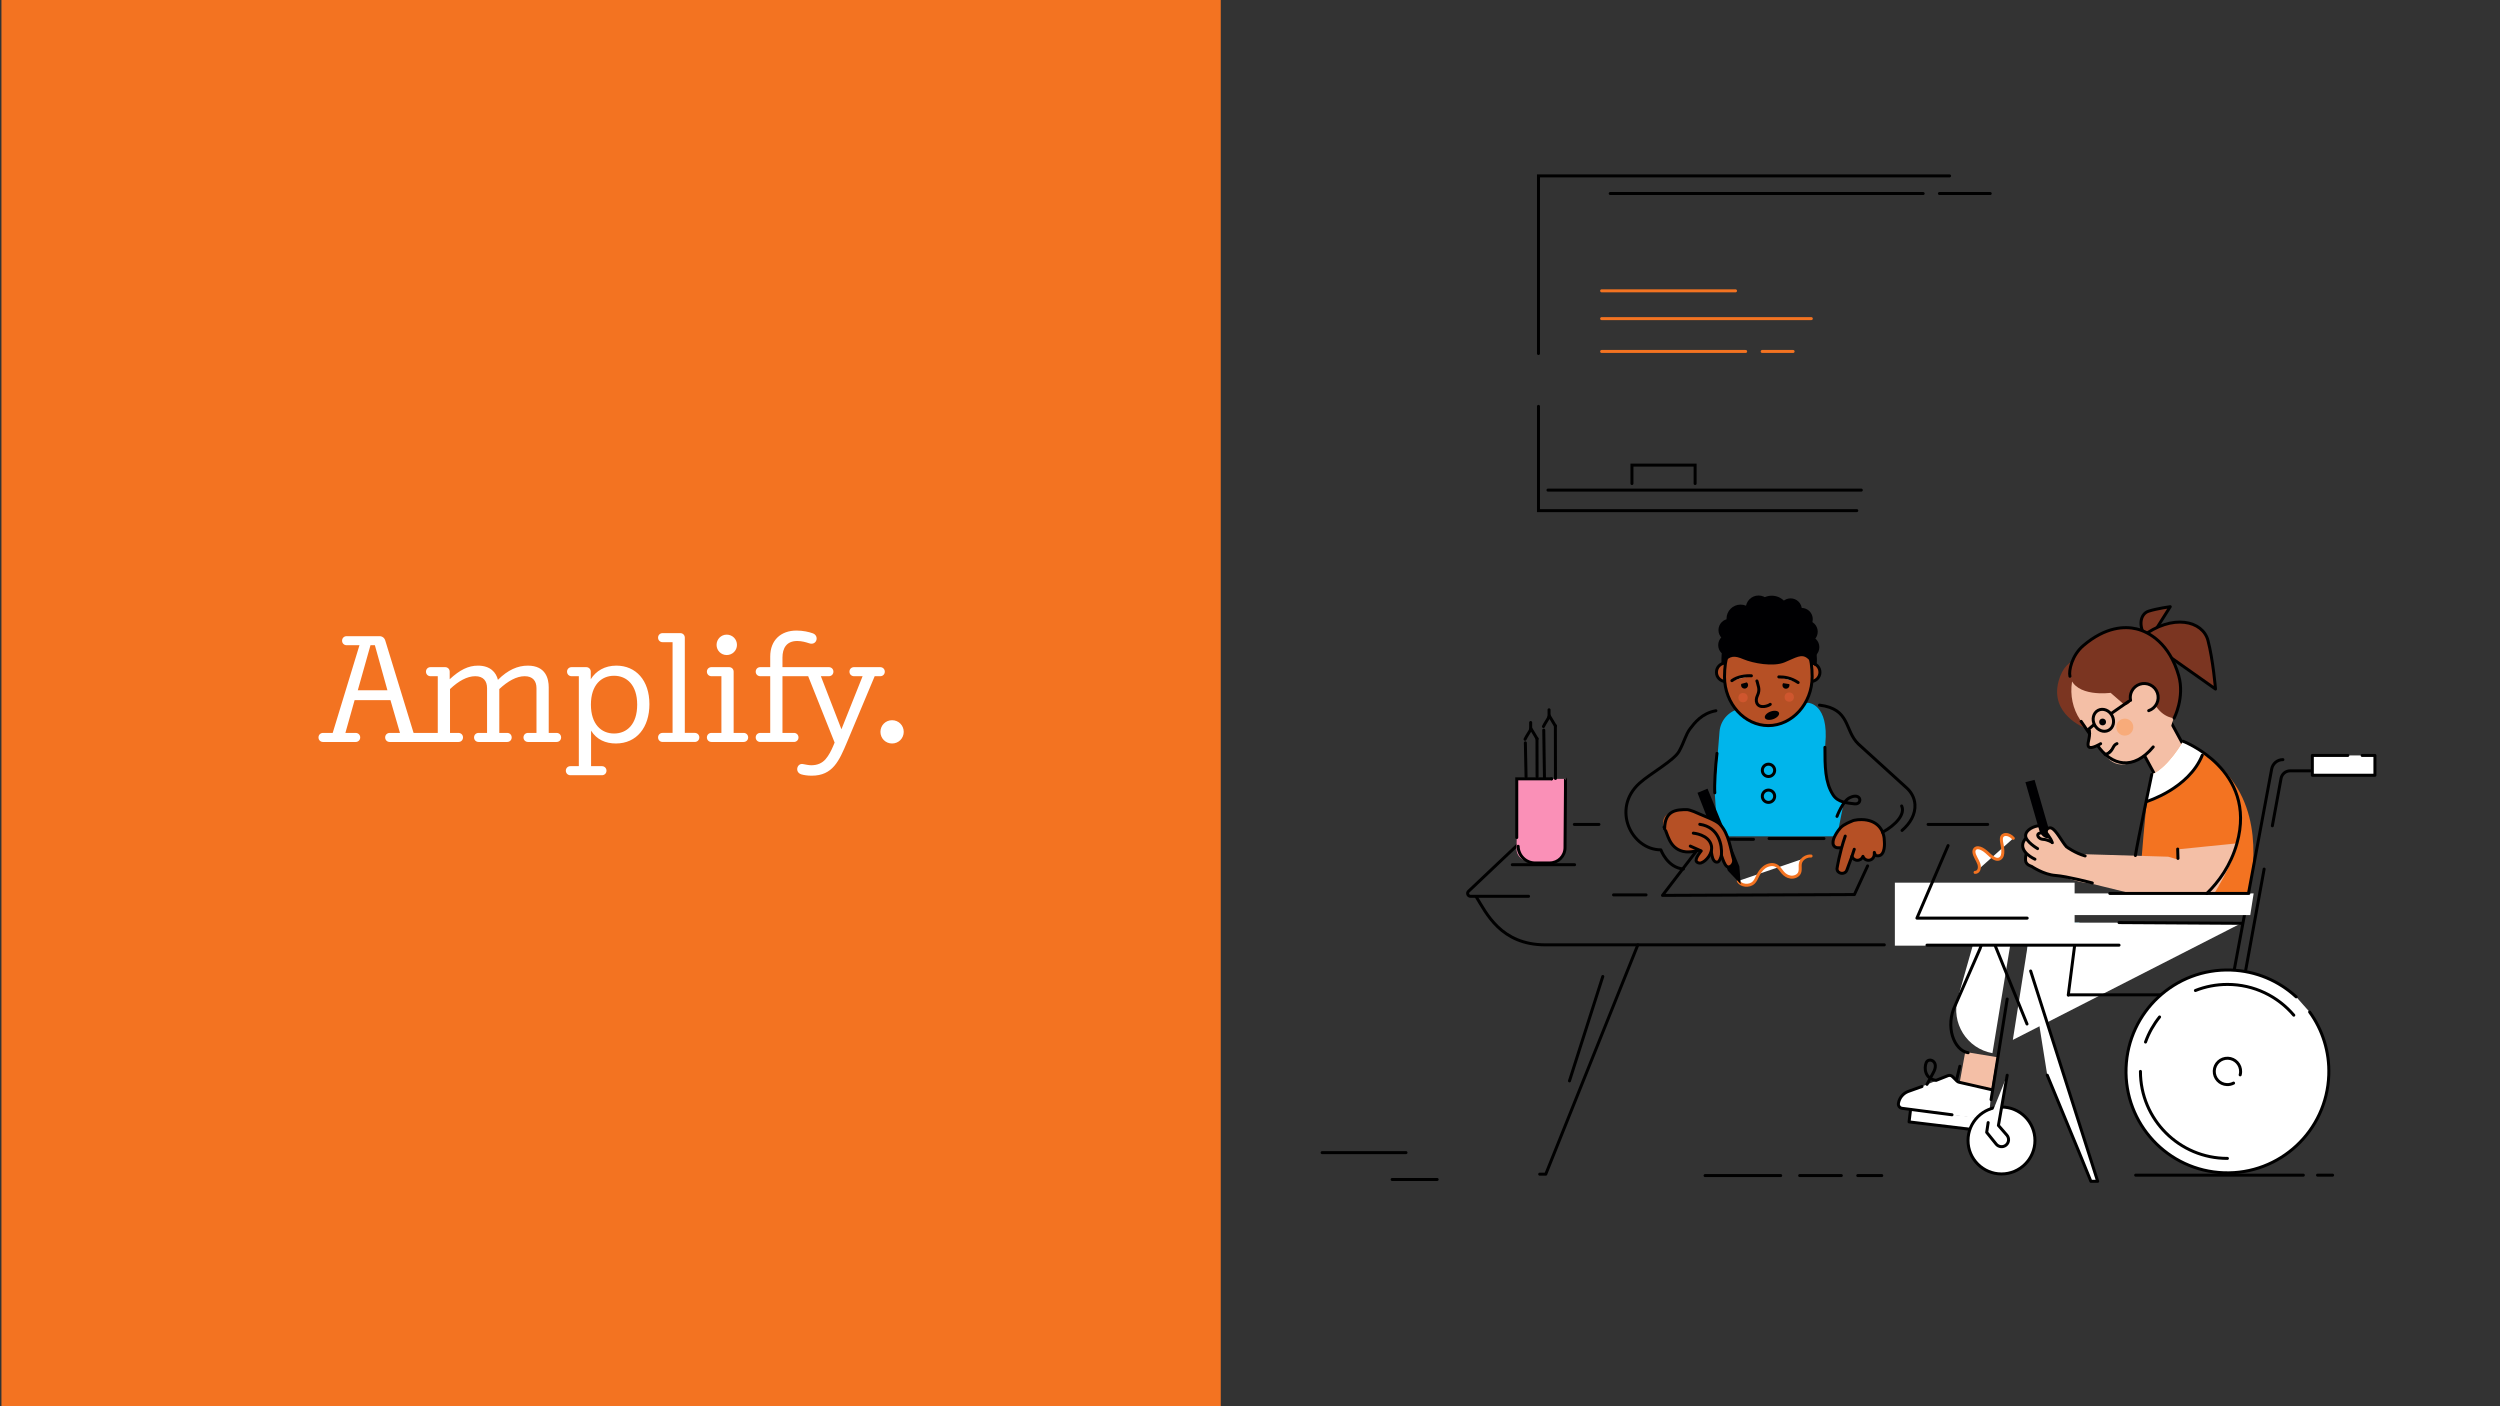<?xml version="1.0" encoding="UTF-8"?>
<!-- Generator: Adobe Illustrator 26.0.0, SVG Export Plug-In . SVG Version: 6.00 Build 0)  -->
<svg xmlns="http://www.w3.org/2000/svg" xmlns:xlink="http://www.w3.org/1999/xlink" version="1.1" id="Layer_1" x="0px" y="0px" viewBox="0 0 2400 1350" style="enable-background:new 0 0 2400 1350;" xml:space="preserve">
<rect x="0" y="0" width="2400" height="1350" fill="#333333" stroke="none"/>
<style type="text/css">
	.st0{fill:#FFF3CC;stroke:#FFFFFF;stroke-width:0.13;stroke-miterlimit:10;}
	.st1{fill:#F37321;}
	.st2{fill:none;stroke:#000000;stroke-width:3.152;stroke-linecap:round;stroke-linejoin:round;stroke-miterlimit:10;}
	.st3{clip-path:url(#SVGID_00000067921840216600718550000008878821230318096041_);fill:#F37321;}
	.st4{fill:#FFFFFF;}
	.st5{fill:#FFE699;stroke:#FFFFFF;stroke-width:0.187;stroke-miterlimit:10;}
	.st6{fill:none;stroke:#000000;stroke-width:2.887;stroke-linecap:round;stroke-miterlimit:10;}
	.st7{fill:none;stroke:#F37321;stroke-width:2.887;stroke-linecap:round;stroke-miterlimit:10;}
	.st8{fill:#F4BFA6;stroke:#000000;stroke-width:2.887;stroke-linecap:round;stroke-linejoin:round;stroke-miterlimit:10;}
	.st9{fill:#7B3521;stroke:#000000;stroke-width:2.887;stroke-linecap:round;stroke-linejoin:round;stroke-miterlimit:10;}
	.st10{fill:none;stroke:#000000;stroke-width:2.887;stroke-linecap:round;stroke-linejoin:round;stroke-miterlimit:10;}
	.st11{fill:#FFFFFF;stroke:#F37321;stroke-width:2.887;stroke-linecap:round;stroke-miterlimit:10;}
	.st12{fill:#FFFFFF;stroke:#000000;stroke-width:2.887;stroke-linecap:round;stroke-miterlimit:10;}
	.st13{fill:#000002;}
	.st14{fill:#B65025;stroke:#000000;stroke-width:2.887;stroke-miterlimit:10;}
	.st15{fill:#AA5631;stroke:#000000;stroke-width:2.887;stroke-miterlimit:10;}
	.st16{fill:#00B5EB;}
	.st17{fill:#FFFFFF;stroke:#000000;stroke-width:2.887;stroke-linecap:round;stroke-linejoin:round;stroke-miterlimit:10;}
	.st18{fill:#B65025;stroke:#000000;stroke-width:2.887;stroke-linecap:round;stroke-linejoin:round;stroke-miterlimit:10;}
	.st19{fill:#FF5700;}
	.st20{fill:none;stroke:#000000;stroke-width:2.887;stroke-miterlimit:10;}
	.st21{fill:#F6DBC7;stroke:#000000;stroke-width:2.887;stroke-linecap:round;stroke-linejoin:round;stroke-miterlimit:10;}
	.st22{fill:#CF562E;}
	.st23{fill:#7B3521;}
	.st24{fill:#F4BFA6;}
	.st25{fill:#EBC1AA;stroke:#000000;stroke-width:2.887;stroke-linecap:round;stroke-linejoin:round;stroke-miterlimit:10;}
	.st26{fill:#000002;stroke:#000000;stroke-width:2.887;stroke-linecap:round;stroke-linejoin:round;stroke-miterlimit:10;}
	.st27{fill:#F8AB7A;}
	.st28{fill:#9CE1F6;}
	.st29{fill:#F4BFA6;stroke:#000000;stroke-width:2.887;stroke-linecap:round;stroke-miterlimit:10;}
	.st30{fill:#FFFFFF;stroke:#F37321;stroke-width:2.887;stroke-linecap:round;stroke-linejoin:round;stroke-miterlimit:10;}
	.st31{fill:#B65025;}
	.st32{fill:#FA90B7;}
	.st33{fill:#FFC222;}
	.st34{fill:none;stroke:#000000;stroke-width:2.43;stroke-linecap:round;stroke-linejoin:round;stroke-miterlimit:10;}
	.st35{fill:#6AD2F2;}
	.st36{fill:#13B5EA;}
	.st37{fill:#CDF0FB;}
	.st38{fill:none;stroke:#FFC222;stroke-width:2.43;stroke-linecap:round;stroke-linejoin:round;stroke-miterlimit:10;}
	.st39{fill:#E3B691;}
	.st40{fill:#E3B691;stroke:#000000;stroke-width:2.43;stroke-linecap:round;stroke-linejoin:round;stroke-miterlimit:10;}
	.st41{fill:#F96400;}
	.st42{fill:#FA90B7;stroke:#FA90B7;stroke-width:2.43;stroke-linecap:round;stroke-linejoin:round;stroke-miterlimit:10;}
	.st43{fill:#000002;stroke:#000000;stroke-width:2.43;stroke-linecap:round;stroke-linejoin:round;stroke-miterlimit:10;}
	.st44{fill:#FFFFFF;stroke:#000000;stroke-width:2.43;stroke-linecap:round;stroke-linejoin:round;stroke-miterlimit:10;}
	.st45{fill:#EAD4B9;}
	.st46{fill:#FFFFFF;stroke:#F37321;stroke-width:2.43;stroke-linecap:round;stroke-linejoin:round;stroke-miterlimit:10;}
	.st47{fill:#D8A49A;}
	.st48{fill:#FFE699;}
	.st49{fill:#F4BFA6;stroke:#000000;stroke-width:2.43;stroke-linecap:round;stroke-linejoin:round;stroke-miterlimit:10;}
	.st50{fill:#202020;}
	.st51{fill:#DFE2F3;stroke:#000000;stroke-width:2.43;stroke-linecap:round;stroke-linejoin:round;stroke-miterlimit:10;}
	.st52{fill:#FFF5DD;stroke:#000000;stroke-width:2.43;stroke-linecap:round;stroke-linejoin:round;stroke-miterlimit:10;}
	.st53{fill:#FFF3CC;}
	.st54{fill:#FFC100;}
	.st55{fill:#FFF5DD;}
	.st56{fill:#EDC2AB;stroke:#000000;stroke-width:2.43;stroke-linecap:round;stroke-linejoin:round;stroke-miterlimit:10;}
	.st57{fill:#FFDA66;}
	.st58{fill:#9B5E39;}
	.st59{fill:#9B5E39;stroke:#000000;stroke-width:2.43;stroke-linecap:round;stroke-linejoin:round;stroke-miterlimit:10;}
	.st60{fill:#AA5631;stroke:#000000;stroke-width:2.43;stroke-linecap:round;stroke-linejoin:round;stroke-miterlimit:10;}
	.st61{fill:#BC5B39;}
	.st62{fill:none;stroke:#000000;stroke-width:1.233;stroke-linecap:round;stroke-miterlimit:10;}
	.st63{fill:#FFFFFF;stroke:#000000;stroke-width:1.234;stroke-linecap:round;stroke-linejoin:round;stroke-miterlimit:10;}
	.st64{fill:none;stroke:#000000;stroke-width:1.592;stroke-linecap:round;stroke-miterlimit:10;}
	.st65{fill:#FFFFFF;stroke:#000000;stroke-width:1.592;stroke-linecap:round;stroke-linejoin:round;stroke-miterlimit:10;}
	.st66{fill:none;stroke:#000000;stroke-width:1.592;stroke-linecap:round;stroke-linejoin:round;stroke-miterlimit:10;}
	.st67{clip-path:url(#SVGID_00000130647834692538202700000017234286888864702866_);}
	.st68{clip-path:url(#SVGID_00000103986713289278206960000008048477175157780150_);}
	.st69{fill:none;stroke:#000000;stroke-width:1.448;stroke-miterlimit:10;}
	.st70{clip-path:url(#SVGID_00000077301038501131745590000011487562555151851959_);fill:#F37321;}
	.st71{fill:#03B4E9;}
	.st72{fill:#FDE3D3;}
	.st73{fill:none;stroke:#000000;stroke-width:1.227;stroke-linecap:round;stroke-miterlimit:10;}
	.st74{fill:none;stroke:#000000;stroke-width:1.227;stroke-miterlimit:10;}
	.st75{fill:#E2B691;}
	.st76{fill:none;stroke:#000000;stroke-width:3.284;stroke-miterlimit:10;}
	.st77{clip-path:url(#SVGID_00000072251994091601841160000008007699457499368079_);fill:#E2B691;}
	
		.st78{clip-path:url(#SVGID_00000072251994091601841160000008007699457499368079_);fill:none;stroke:#000000;stroke-width:3.284;stroke-miterlimit:10;}
	
		.st79{clip-path:url(#SVGID_00000072251994091601841160000008007699457499368079_);fill:none;stroke:#000000;stroke-width:3.284;stroke-linecap:round;stroke-miterlimit:10;}
	
		.st80{clip-path:url(#SVGID_00000072251994091601841160000008007699457499368079_);fill:none;stroke:#000000;stroke-width:3.284;stroke-linecap:round;stroke-linejoin:round;stroke-miterlimit:10;}
	.st81{clip-path:url(#SVGID_00000072251994091601841160000008007699457499368079_);fill:#ECC2AB;}
	.st82{clip-path:url(#SVGID_00000072251994091601841160000008007699457499368079_);fill:#020203;}
	
		.st83{clip-path:url(#SVGID_00000072251994091601841160000008007699457499368079_);fill:none;stroke:#000000;stroke-width:1.051;stroke-miterlimit:10;}
	.st84{clip-path:url(#SVGID_00000072251994091601841160000008007699457499368079_);fill:#F3BEA6;}
	.st85{clip-path:url(#SVGID_00000072251994091601841160000008007699457499368079_);fill:#EEB490;}
	.st86{clip-path:url(#SVGID_00000072251994091601841160000008007699457499368079_);fill:#74321F;}
	
		.st87{clip-path:url(#SVGID_00000072251994091601841160000008007699457499368079_);fill:none;stroke:#000000;stroke-width:1.062;stroke-miterlimit:10;}
	.st88{clip-path:url(#SVGID_00000072251994091601841160000008007699457499368079_);fill:#97412A;}
	
		.st89{clip-path:url(#SVGID_00000072251994091601841160000008007699457499368079_);fill:none;stroke:#000000;stroke-width:38.103;stroke-linecap:round;stroke-linejoin:round;stroke-miterlimit:10;}
	.st90{clip-path:url(#SVGID_00000072251994091601841160000008007699457499368079_);fill:#F6BF93;}
	.st91{clip-path:url(#SVGID_00000072251994091601841160000008007699457499368079_);fill:#F3B4A2;}
	.st92{clip-path:url(#SVGID_00000072251994091601841160000008007699457499368079_);fill:#B04B37;}
	
		.st93{clip-path:url(#SVGID_00000072251994091601841160000008007699457499368079_);fill:none;stroke:#000000;stroke-width:1.317;stroke-miterlimit:10;}
	.st94{clip-path:url(#SVGID_00000072251994091601841160000008007699457499368079_);fill:#F6DBC7;}
	
		.st95{clip-path:url(#SVGID_00000072251994091601841160000008007699457499368079_);fill:none;stroke:#000000;stroke-width:4.443;stroke-linecap:round;stroke-linejoin:round;stroke-miterlimit:10;}
	.st96{clip-path:url(#SVGID_00000072251994091601841160000008007699457499368079_);fill:#EAD4B9;}
	.st97{clip-path:url(#SVGID_00000072251994091601841160000008007699457499368079_);fill:#9B5E39;}
	
		.st98{clip-path:url(#SVGID_00000072251994091601841160000008007699457499368079_);fill:none;stroke:#000000;stroke-width:5.855;stroke-miterlimit:10;}
	.st99{clip-path:url(#SVGID_00000072251994091601841160000008007699457499368079_);fill:#D48259;}
	.st100{clip-path:url(#SVGID_00000072251994091601841160000008007699457499368079_);fill:#C26B44;}
	.st101{clip-path:url(#SVGID_00000072251994091601841160000008007699457499368079_);fill:#F6D2C5;}
	.st102{clip-path:url(#SVGID_00000072251994091601841160000008007699457499368079_);fill:#E98B5F;}
	
		.st103{clip-path:url(#SVGID_00000072251994091601841160000008007699457499368079_);fill:none;stroke:#000000;stroke-width:4.679;stroke-miterlimit:10;}
	
		.st104{clip-path:url(#SVGID_00000072251994091601841160000008007699457499368079_);fill:none;stroke:#000000;stroke-width:1.338;stroke-miterlimit:10;}
	.st105{clip-path:url(#SVGID_00000072251994091601841160000008007699457499368079_);fill:#FDCBA5;}
	.st106{clip-path:url(#SVGID_00000072251994091601841160000008007699457499368079_);fill:#AD684D;}
	.st107{clip-path:url(#SVGID_00000072251994091601841160000008007699457499368079_);fill:#F4CBAF;}
	.st108{clip-path:url(#SVGID_00000072251994091601841160000008007699457499368079_);fill:#BC6547;}
	.st109{clip-path:url(#SVGID_00000072251994091601841160000008007699457499368079_);fill:#B65127;}
	.st110{fill:none;stroke:#000000;stroke-width:1.112;stroke-linecap:round;stroke-miterlimit:10;}
	.st111{fill:#F37321;stroke:#F37321;stroke-width:1.112;stroke-linecap:round;stroke-linejoin:round;stroke-miterlimit:10;}
	.st112{fill:#EDC2AB;}
	.st113{fill:#F7F7F7;}
	.st114{fill:none;stroke:#000000;stroke-width:1.112;stroke-linecap:round;stroke-linejoin:round;stroke-miterlimit:10;}
	.st115{fill:none;stroke:#F37321;stroke-width:1.112;stroke-linecap:round;stroke-miterlimit:10;}
	.st116{fill:#F6DBC7;}
	.st117{fill:none;stroke:#000000;stroke-width:1.112;stroke-miterlimit:10;}
	.st118{fill:#EDC2AB;stroke:#000000;stroke-width:1.112;stroke-linecap:round;stroke-miterlimit:10;}
	.st119{fill:#EAB7A7;}
	.st120{fill:#F4BFA6;stroke:#000000;stroke-width:1.112;stroke-linecap:round;stroke-linejoin:round;stroke-miterlimit:10;}
	.st121{fill:#7B3521;stroke:#000000;stroke-width:1.112;stroke-linecap:round;stroke-linejoin:round;stroke-miterlimit:10;}
	.st122{fill:#FFFFFF;stroke:#F37321;stroke-width:1.112;stroke-linecap:round;stroke-miterlimit:10;}
	.st123{fill:#8A4128;}
	.st124{fill:none;stroke:#FF7000;stroke-width:1.112;stroke-miterlimit:10;}
	.st125{fill:#FCBF10;}
	.st126{fill:#FFF5DD;stroke:#FF7000;stroke-width:1.112;stroke-miterlimit:10;}
	.st127{fill:#FFFFFF;stroke:#000000;stroke-width:1.112;stroke-linecap:round;stroke-linejoin:round;stroke-miterlimit:10;}
	.st128{fill:#968671;stroke:#000000;stroke-width:1.112;stroke-linecap:round;stroke-miterlimit:10;}
	.st129{fill:#FFFFFF;stroke:#000000;stroke-width:1.112;stroke-linecap:round;stroke-miterlimit:10;}
	.st130{fill:none;stroke:#FF7000;stroke-width:1.112;stroke-linecap:round;stroke-miterlimit:10;}
	.st131{fill:none;stroke:#FF6300;stroke-width:1.112;stroke-miterlimit:10;}
	.st132{fill:#EDC2AB;stroke:#000000;stroke-width:1.112;stroke-linecap:round;stroke-linejoin:round;stroke-miterlimit:10;}
	.st133{fill:#EDC2AB;stroke:#000000;stroke-width:1.112;stroke-miterlimit:10;}
	.st134{fill:#000002;stroke:#000000;stroke-width:1.112;stroke-miterlimit:10;}
	.st135{fill:#9BE1F7;}
	.st136{fill:#000002;stroke:#000000;stroke-width:1.112;stroke-linecap:round;stroke-miterlimit:10;}
	.st137{fill:#F6DBC7;stroke:#000000;stroke-width:1.112;stroke-miterlimit:10;}
	.st138{fill:#F6DBC7;stroke:#000000;stroke-width:1.112;stroke-linecap:round;stroke-linejoin:round;stroke-miterlimit:10;}
	.st139{fill:#E1A097;}
	.st140{fill:#B65329;stroke:#000000;stroke-width:1.112;stroke-miterlimit:10;}
	.st141{fill:#FFFFFF;stroke:#000000;stroke-width:1.112;stroke-miterlimit:10;}
	.st142{fill:#EDD2B4;}
	.st143{clip-path:url(#SVGID_00000176746665389156162320000009373828883073564585_);fill:#FCBF10;}
	.st144{fill:#B65025;stroke:#000000;stroke-width:1.112;stroke-miterlimit:10;}
	.st145{fill:#B65025;stroke:#000000;stroke-width:1.112;stroke-linecap:round;stroke-linejoin:round;stroke-miterlimit:10;}
	.st146{fill:#AA5631;stroke:#000000;stroke-width:1.112;stroke-miterlimit:10;}
	.st147{fill:#F37321;stroke:#000000;stroke-width:1.112;stroke-miterlimit:10;}
	.st148{fill:#8A4128;stroke:#000000;stroke-width:1.112;stroke-linecap:round;stroke-linejoin:round;stroke-miterlimit:10;}
	.st149{fill:#EBC1AA;stroke:#000000;stroke-width:1.112;stroke-linecap:round;stroke-linejoin:round;stroke-miterlimit:10;}
	.st150{fill:#000002;stroke:#000000;stroke-width:1.112;stroke-linecap:round;stroke-linejoin:round;stroke-miterlimit:10;}
	.st151{fill:#E5A070;}
	.st152{fill:#F4BFA6;stroke:#000000;stroke-width:1.112;stroke-linecap:round;stroke-miterlimit:10;}
	.st153{fill:#FFFFFF;stroke:#F37321;stroke-width:1.112;stroke-linecap:round;stroke-linejoin:round;stroke-miterlimit:10;}
	.st154{fill:#FFF5DD;stroke:#000000;stroke-width:1.112;stroke-linecap:round;stroke-miterlimit:10;}
	.st155{fill:#BC6547;}
	.st156{fill:#9D674B;}
	.st157{fill:#E5E5E4;}
	.st158{fill:#FFC11D;}
	.st159{fill:#FD7908;}
	.st160{fill:#FBC8A7;}
	.st161{clip-path:url(#SVGID_00000002355008742559188930000002047968188788033408_);fill:#FCBF10;}
	.st162{fill:none;stroke:#000000;stroke-linecap:round;stroke-miterlimit:10;}
	.st163{fill:none;stroke:#000000;stroke-width:1.471;stroke-linecap:round;stroke-linejoin:round;stroke-miterlimit:10;}
	.st164{fill:#FFFFFF;stroke:#000000;stroke-width:1.541;stroke-linecap:round;stroke-linejoin:round;stroke-miterlimit:10;}
	.st165{fill:#FFFFFF;stroke:#000000;stroke-width:1.471;stroke-linecap:round;stroke-linejoin:round;stroke-miterlimit:10;}
	.st166{fill:none;stroke:#000000;stroke-width:1.471;stroke-linecap:round;stroke-miterlimit:10;}
	.st167{fill:#B65025;stroke:#000000;stroke-width:2.556;stroke-linecap:round;stroke-linejoin:round;stroke-miterlimit:10;}
	.st168{fill:none;stroke:#000000;stroke-width:2.556;stroke-linecap:round;stroke-linejoin:round;stroke-miterlimit:10;}
	.st169{fill:#FFFFFF;stroke:#000000;stroke-width:2.556;stroke-linecap:round;stroke-linejoin:round;stroke-miterlimit:10;}
	.st170{fill:none;stroke:#F37321;stroke-width:2.556;stroke-linecap:round;stroke-linejoin:round;stroke-miterlimit:10;}
	.st171{fill:#000002;stroke:#000000;stroke-width:2.556;stroke-linecap:round;stroke-linejoin:round;stroke-miterlimit:10;}
	.st172{fill:#E3B691;stroke:#000000;stroke-width:2.556;stroke-linecap:round;stroke-linejoin:round;stroke-miterlimit:10;}
	.st173{fill:#9B5E39;stroke:#000000;stroke-width:2.556;stroke-linecap:round;stroke-linejoin:round;stroke-miterlimit:10;}
	.st174{fill:#AA5631;stroke:#000000;stroke-width:2.556;stroke-linecap:round;stroke-linejoin:round;stroke-miterlimit:10;}
	.st175{fill:#F4BFA6;stroke:#000000;stroke-width:2.556;stroke-miterlimit:10;}
	.st176{fill:none;stroke:#000000;stroke-width:2.556;stroke-miterlimit:10;}
	.st177{fill:none;stroke:#000000;stroke-width:2.556;stroke-linecap:round;stroke-miterlimit:10;}
	.st178{fill:#FFFFFF;stroke:#000000;stroke-width:2.556;stroke-miterlimit:10;}
	.st179{fill:#FFB600;}
	.st180{fill:#FF5700;stroke:#000000;stroke-width:2.556;stroke-miterlimit:10;}
	.st181{fill:#000002;stroke:#000000;stroke-width:2.556;stroke-miterlimit:10;}
	.st182{fill:#F4BFA6;stroke:#000000;stroke-width:2.556;stroke-linecap:round;stroke-linejoin:round;stroke-miterlimit:10;}
	.st183{fill:none;stroke:#000000;stroke-width:3.196;stroke-linecap:round;stroke-miterlimit:10;}
	.st184{fill:none;stroke:#000000;stroke-width:2.35;stroke-linecap:round;stroke-linejoin:round;stroke-miterlimit:10;}
	.st185{fill:#F4BFA6;stroke:#000000;stroke-width:2.35;stroke-linecap:round;stroke-linejoin:round;stroke-miterlimit:10;}
	.st186{fill:#FFFFFF;stroke:#000000;stroke-width:2.35;stroke-linecap:round;stroke-linejoin:round;stroke-miterlimit:10;}
	.st187{fill:none;stroke:#000000;stroke-width:2.584;stroke-linecap:round;stroke-linejoin:round;stroke-miterlimit:10;}
	.st188{fill:#EBC1AA;stroke:#000000;stroke-width:2.35;stroke-linecap:round;stroke-linejoin:round;stroke-miterlimit:10;}
	.st189{fill:#EBC1AA;stroke:#000000;stroke-width:2.556;stroke-linecap:round;stroke-linejoin:round;stroke-miterlimit:10;}
	.st190{clip-path:url(#SVGID_00000035523139109903212920000006963018758658974119_);fill:#FCBF10;}
	.st191{fill:none;stroke:#000000;stroke-width:3.196;stroke-linecap:round;stroke-linejoin:round;stroke-miterlimit:10;}
	.st192{fill:#8A4128;stroke:#000000;stroke-width:2.556;stroke-linecap:round;stroke-linejoin:round;stroke-miterlimit:10;}
	.st193{fill:none;stroke:#000000;stroke-width:2.241;stroke-linecap:round;stroke-linejoin:round;stroke-miterlimit:10;}
	.st194{fill:#FFE699;stroke:#FFFFFF;stroke-width:0.188;stroke-miterlimit:10;}
	.st195{fill:#FFFFFF;stroke:#727272;stroke-width:0.203;stroke-miterlimit:10;}
	.st196{clip-path:url(#SVGID_00000116232695490904867970000000006080567034810294_);fill:#F37421;}
	.st197{clip-path:url(#SVGID_00000116232695490904867970000000006080567034810294_);fill:#4D4D4F;}
	.st198{clip-path:url(#SVGID_00000146494837951209824990000011901022495166434978_);}
	.st199{clip-path:url(#SVGID_00000060031556024473184160000006110456921007298693_);}
	.st200{fill:none;stroke:#000000;stroke-width:1.254;stroke-linecap:round;stroke-miterlimit:10;}
	.st201{clip-path:url(#SVGID_00000143583668269911527840000000440579062768078259_);}
	.st202{clip-path:url(#SVGID_00000069386530324134269670000005811003918194266503_);}
	.st203{clip-path:url(#SVGID_00000176748038145000948850000012662204572571847054_);}
	.st204{clip-path:url(#SVGID_00000075163012769164264820000005648396525900849307_);}
	.st205{clip-path:url(#SVGID_00000142862002553990275600000018221350430419898047_);fill:#F37421;}
	.st206{clip-path:url(#SVGID_00000142862002553990275600000018221350430419898047_);fill:#4D4D4F;}
	.st207{fill:none;stroke:#F37321;stroke-width:0.338;stroke-miterlimit:10;}
	.st208{fill:none;stroke:#F37321;stroke-width:1.254;stroke-miterlimit:10;}
	.st209{clip-path:url(#SVGID_00000019647601027118704960000011457976236406105000_);}
	.st210{clip-path:url(#SVGID_00000180339887874959793990000002651815424324205462_);}
	.st211{clip-path:url(#SVGID_00000127729268222433250400000009905708464181312698_);}
	.st212{fill:none;stroke:#000000;stroke-width:1.512;stroke-linecap:round;stroke-miterlimit:10;}
	.st213{clip-path:url(#SVGID_00000113342191486000694350000017463724887910464160_);}
	.st214{fill:#E3B691;stroke:#000000;stroke-width:3.278;stroke-miterlimit:10;}
	.st215{fill:none;stroke:#000000;stroke-width:1.715;stroke-miterlimit:10;}
	.st216{fill:#E3B691;stroke:#000000;stroke-width:3.278;stroke-linecap:round;stroke-miterlimit:10;}
	.st217{fill:#E3B691;stroke:#000000;stroke-width:3.278;stroke-linecap:round;stroke-linejoin:round;stroke-miterlimit:10;}
	.st218{fill:#EDC2AB;stroke:#000000;stroke-width:3.278;stroke-linecap:round;stroke-linejoin:round;stroke-miterlimit:10;}
	.st219{fill:#000002;stroke:#000000;stroke-width:1.05;stroke-miterlimit:10;}
	.st220{fill:#F4BFA6;stroke:#000000;stroke-width:3.278;stroke-miterlimit:10;}
	.st221{fill:none;stroke:#000000;stroke-width:3.278;stroke-linecap:round;stroke-linejoin:round;stroke-miterlimit:10;}
	.st222{fill:#EEB490;stroke:#000000;stroke-width:3.278;stroke-linecap:round;stroke-linejoin:round;stroke-miterlimit:10;}
	.st223{fill:#FFFFFF;stroke:#000000;stroke-width:37.695;stroke-linecap:round;stroke-linejoin:round;stroke-miterlimit:10;}
	.st224{fill:#74311F;stroke:#000000;stroke-width:3.278;stroke-miterlimit:10;}
	.st225{fill:none;stroke:#000000;stroke-width:37.695;stroke-linecap:round;stroke-linejoin:round;stroke-miterlimit:10;}
	.st226{fill:#D58359;stroke:#000000;stroke-width:3.278;stroke-miterlimit:10;}
	.st227{fill:none;stroke:#000000;stroke-width:3.278;stroke-miterlimit:10;}
	.st228{fill:#EDC2AB;stroke:#000000;stroke-width:3.278;stroke-miterlimit:10;}
	.st229{fill:#C26B44;stroke:#000000;stroke-width:3.278;stroke-linecap:round;stroke-linejoin:round;stroke-miterlimit:10;}
	.st230{fill:#D58359;stroke:#000000;stroke-width:3.278;stroke-linecap:round;stroke-linejoin:round;stroke-miterlimit:10;}
	.st231{fill:#000002;stroke:#000000;stroke-width:1.061;stroke-miterlimit:10;}
	.st232{fill:#96402B;stroke:#000000;stroke-width:3.278;stroke-miterlimit:10;}
	.st233{fill:none;stroke:#000000;stroke-width:38.035;stroke-linecap:round;stroke-linejoin:round;stroke-miterlimit:10;}
	.st234{fill:#000002;stroke:#000000;stroke-width:1.314;stroke-miterlimit:10;}
	.st235{fill:#F6DBC7;stroke:#000000;stroke-width:3.278;stroke-miterlimit:10;}
	.st236{fill:none;stroke:#000000;stroke-width:3.278;stroke-linecap:round;stroke-miterlimit:10;}
	.st237{fill:none;stroke:#000000;stroke-width:4.434;stroke-linecap:round;stroke-linejoin:round;stroke-miterlimit:10;}
	.st238{fill:#EAD4B9;stroke:#000000;stroke-width:3.278;stroke-linecap:round;stroke-miterlimit:10;}
	.st239{fill:#EDC2AB;stroke:#000000;stroke-width:4.671;stroke-miterlimit:10;}
	.st240{fill:#000002;stroke:#000000;stroke-width:1.335;stroke-miterlimit:10;}
	.st241{fill:#9B5E39;stroke:#000000;stroke-width:5.845;stroke-miterlimit:10;}
	.st242{fill:#9B5E39;stroke:#000000;stroke-width:3.278;stroke-linecap:round;stroke-linejoin:round;stroke-miterlimit:10;}
	.st243{fill:#9B5E39;stroke:#000000;stroke-width:3.278;stroke-miterlimit:10;}
	.st244{fill:#D58359;}
	.st245{fill:#F7BF94;}
	.st246{fill:#F4B5A2;}
	.st247{fill:#F7D2C4;}
	.st248{fill:#AF4B37;}
	.st249{fill:#96402B;}
	.st250{fill:#EA8B60;}
	.st251{fill:#FFCBA4;}
	.st252{fill:#AD684D;}
	.st253{fill:#F4CAAE;}
	.st254{fill:#74311F;}
	.st255{fill:#D58359;stroke:#000000;stroke-width:2.52;stroke-linecap:round;stroke-linejoin:round;stroke-miterlimit:10;}
	.st256{fill:#FAC7A6;}
	.st257{fill:#7B3521;stroke:#000000;stroke-width:2.52;stroke-linecap:round;stroke-linejoin:round;stroke-miterlimit:10;}
	.st258{fill:none;stroke:#000000;stroke-width:2.52;stroke-linecap:round;stroke-linejoin:round;stroke-miterlimit:10;}
	.st259{fill:#F29561;}
	.st260{fill:#FFFFFF;stroke:#000000;stroke-width:2.52;stroke-linecap:round;stroke-linejoin:round;stroke-miterlimit:10;}
	.st261{fill:#F37321;stroke:#000000;stroke-width:2.52;stroke-linecap:round;stroke-linejoin:round;stroke-miterlimit:10;}
	.st262{fill:#FAC7A6;stroke:#000000;stroke-width:2.52;stroke-linecap:round;stroke-linejoin:round;stroke-miterlimit:10;}
	.st263{fill:#000002;stroke:#000000;stroke-width:2.52;stroke-linecap:round;stroke-linejoin:round;stroke-miterlimit:10;}
	.st264{fill:#EAD4B9;stroke:#000000;stroke-width:2.52;stroke-linecap:round;stroke-linejoin:round;stroke-miterlimit:10;}
	.st265{fill:none;stroke:#000000;stroke-width:1.893;stroke-linecap:round;stroke-linejoin:round;stroke-miterlimit:10;}
	.st266{fill:#FFFFFF;stroke:#000000;stroke-width:1.983;stroke-linecap:round;stroke-linejoin:round;stroke-miterlimit:10;}
	.st267{fill:#FFFFFF;stroke:#000000;stroke-width:1.893;stroke-linecap:round;stroke-linejoin:round;stroke-miterlimit:10;}
	.st268{fill:none;stroke:#000000;stroke-width:1.893;stroke-linecap:round;stroke-miterlimit:10;}
	.st269{fill:#FFFFFF;stroke:#727272;stroke-width:0.197;stroke-miterlimit:10;}
	.st270{fill:#FE7909;}
	.st271{fill:none;stroke:#000000;stroke-width:1.177;stroke-miterlimit:10;}
	.st272{fill:#1A1A1A;}
	.st273{fill:none;stroke:#000000;stroke-width:1.687;stroke-miterlimit:10;}
	.st274{clip-path:url(#SVGID_00000183211064406806771290000003097870676775567772_);}
	.st275{fill:none;}
	.st276{fill:none;stroke:#F37321;stroke-width:1.83;stroke-linecap:round;stroke-miterlimit:10;}
	.st277{fill:none;stroke:#1A1A1A;stroke-width:1.256;stroke-linecap:round;stroke-miterlimit:10;}
	.st278{clip-path:url(#SVGID_00000140718570196096575620000005682856113709935750_);}
	.st279{fill:none;stroke:#F37321;stroke-width:2.928;stroke-linecap:round;stroke-miterlimit:10;}
	.st280{fill:none;stroke:#1A1A1A;stroke-width:2.01;stroke-linecap:round;stroke-miterlimit:10;}
	.st281{clip-path:url(#SVGID_00000034801032038388673790000014776607864270413731_);}
	.st282{fill:none;stroke:#F37321;stroke-width:2.02;stroke-linecap:round;stroke-miterlimit:10;}
	.st283{clip-path:url(#SVGID_00000010296299496343598180000013378582740954869940_);}
	.st284{fill:none;stroke:#000000;stroke-width:2.773;stroke-linecap:round;stroke-miterlimit:10;}
	.st285{fill:none;stroke:#000000;stroke-width:2.773;stroke-miterlimit:10;}
	.st286{fill:none;stroke:#000000;stroke-width:2.773;stroke-linecap:round;stroke-linejoin:round;stroke-miterlimit:10;}
	.st287{fill:none;stroke:#000000;stroke-width:2.02;stroke-linecap:round;stroke-miterlimit:10;}
	.st288{fill:none;stroke:#000000;stroke-width:1.01;stroke-linecap:round;stroke-miterlimit:10;}
	.st289{clip-path:url(#SVGID_00000166675434961385191870000002414446276448478635_);}
	.st290{fill:none;stroke:#000000;stroke-width:2.137;stroke-linecap:round;stroke-miterlimit:10;}
	.st291{fill:none;stroke:#000000;stroke-width:2.137;stroke-miterlimit:10;}
	.st292{fill:#AA5631;stroke:#000000;stroke-width:2.137;stroke-miterlimit:10;}
	.st293{fill:#FF6300;}
	.st294{fill:none;stroke:#000000;stroke-width:2.137;stroke-linecap:round;stroke-linejoin:round;stroke-miterlimit:10;}
	.st295{clip-path:url(#SVGID_00000056389127390129734690000005375147700944404148_);}
	.st296{fill:none;stroke:#000000;stroke-width:0.55;stroke-linecap:round;stroke-miterlimit:10;}
	.st297{fill:none;stroke:#000000;stroke-width:0.55;stroke-miterlimit:10;}
	.st298{clip-path:url(#SVGID_00000019668076272943622780000008959500030984742079_);}
	.st299{clip-path:url(#SVGID_00000043433853032478420070000001655309411424329611_);}
	.st300{clip-path:url(#SVGID_00000011748527069218681900000007637410733428058764_);}
	.st301{clip-path:url(#SVGID_00000000902906826599410270000013916688535275369627_);}
	.st302{fill:none;stroke:#000000;stroke-width:1.024;stroke-linecap:round;stroke-miterlimit:10;}
	.st303{clip-path:url(#SVGID_00000088118010572534770350000005170994586702921151_);}
	.st304{clip-path:url(#SVGID_00000137841485019486705180000005681918928579941762_);}
	.st305{fill:none;stroke:#000000;stroke-width:0.938;stroke-linecap:round;stroke-miterlimit:10;}
	.st306{clip-path:url(#SVGID_00000181087784968886781190000004813574839170120855_);}
	.st307{clip-path:url(#SVGID_00000071557629162625185290000013565403025741970864_);}
	.st308{clip-path:url(#SVGID_00000152978047295321744100000002888031135491156892_);}
	.st309{clip-path:url(#SVGID_00000147907025310736298790000001725752106497330109_);}
	.st310{fill:#FCFEFD;}
	.st311{fill:#FFFFFF;stroke:#000000;stroke-width:1.01;stroke-linecap:round;stroke-miterlimit:10;}
	.st312{clip-path:url(#SVGID_00000180360390881793355780000014806736295713393811_);}
	.st313{clip-path:url(#SVGID_00000097466519626425233480000015221372550507775384_);}
	.st314{clip-path:url(#SVGID_00000000917326346772989900000016618627055352600960_);}
	.st315{fill:#FFFFFF;stroke:#000000;stroke-width:0.2;stroke-miterlimit:10;}
	.st316{fill:none;stroke:#000000;stroke-width:0.349;stroke-linecap:round;stroke-miterlimit:10;}
	.st317{fill:none;stroke:#000000;stroke-width:0.353;stroke-linecap:round;stroke-miterlimit:10;}
	.st318{fill:none;stroke:#000000;stroke-width:0.355;stroke-linecap:round;stroke-miterlimit:10;}
	.st319{fill:none;stroke:#000000;stroke-width:0.384;stroke-linecap:round;stroke-miterlimit:10;}
	.st320{fill:none;stroke:#000000;stroke-width:0.484;stroke-linecap:round;stroke-miterlimit:10;}
	.st321{fill:#05B4EA;}
	.st322{clip-path:url(#SVGID_00000117646169025450893480000014898774379620190621_);fill:#FFC100;}
	.st323{clip-path:url(#SVGID_00000117646169025450893480000014898774379620190621_);}
	.st324{fill:#FFFFFF;stroke:#F37321;stroke-width:0.339;stroke-linecap:round;stroke-miterlimit:10;}
	.st325{fill:none;stroke:#000000;stroke-width:0.339;stroke-linecap:round;stroke-miterlimit:10;}
	.st326{stroke:#000000;stroke-width:0.339;stroke-miterlimit:10;}
	.st327{fill:#EAD4B9;stroke:#000000;stroke-width:0.339;stroke-linecap:round;stroke-miterlimit:10;}
	.st328{fill:none;stroke:#000000;stroke-width:0.339;stroke-linecap:round;stroke-linejoin:round;stroke-miterlimit:10;}
	.st329{fill:#FFFFFF;stroke:#000000;stroke-width:0.339;stroke-linecap:round;stroke-miterlimit:10;}
	.st330{fill:#FDE3D3;stroke:#000000;stroke-width:0.339;stroke-linecap:round;stroke-miterlimit:10;}
	.st331{stroke:#000000;stroke-width:0.339;stroke-linecap:round;stroke-miterlimit:10;}
	.st332{fill:#FFFFFF;stroke:#000000;stroke-width:0.051;stroke-miterlimit:10;}
	.st333{fill:none;stroke:#000000;stroke-width:0.33;stroke-linecap:round;stroke-miterlimit:10;}
	.st334{fill:#FFFFFF;stroke:#000000;stroke-width:0.331;stroke-linecap:round;stroke-linejoin:round;stroke-miterlimit:10;}
	.st335{fill:none;stroke:#000000;stroke-width:0.505;stroke-linecap:round;stroke-miterlimit:10;}
	.st336{fill:#FFFFFF;stroke:#000000;stroke-width:0.505;stroke-linecap:round;stroke-linejoin:round;stroke-miterlimit:10;}
	.st337{fill:none;stroke:#000000;stroke-width:0.505;stroke-linecap:round;stroke-linejoin:round;stroke-miterlimit:10;}
	.st338{clip-path:url(#SVGID_00000181056472223117753710000017548859445040115105_);fill:#FFFFFF;}
	.st339{clip-path:url(#SVGID_00000181056472223117753710000017548859445040115105_);}
	.st340{fill:none;stroke:#000000;stroke-width:0.242;stroke-linecap:round;stroke-miterlimit:10;}
	.st341{fill:none;stroke:#000000;stroke-width:0.242;stroke-miterlimit:10;}
	.st342{fill:none;stroke:#000000;stroke-width:0.253;stroke-linecap:round;stroke-miterlimit:10;}
	.st343{fill:#F4BFA6;stroke:#000000;stroke-width:0.253;stroke-linecap:round;stroke-miterlimit:10;}
	.st344{fill:none;stroke:#000000;stroke-width:0.253;stroke-linecap:round;stroke-linejoin:round;stroke-miterlimit:10;}
	.st345{fill:none;stroke:#FFC222;stroke-width:0.253;stroke-linecap:round;stroke-miterlimit:10;}
	.st346{fill:#DFE2F3;stroke:#000000;stroke-width:0.253;stroke-linecap:round;stroke-linejoin:round;stroke-miterlimit:10;}
	.st347{fill:#FFF5DD;stroke:#000000;stroke-width:0.253;stroke-linecap:round;stroke-linejoin:round;stroke-miterlimit:10;}
	.st348{fill:#FFF5DD;stroke:#000000;stroke-width:0.253;stroke-linecap:round;stroke-miterlimit:10;}
	.st349{stroke:#000000;stroke-width:0.253;stroke-linecap:round;stroke-miterlimit:10;}
	.st350{fill:#EDC2AB;stroke:#000000;stroke-width:0.253;stroke-linecap:round;stroke-miterlimit:10;}
	.st351{clip-path:url(#SVGID_00000086651122638787600020000011894117570166752420_);fill:#F37321;}
	.st352{fill:none;stroke:#707070;stroke-width:0.323;stroke-miterlimit:10;}
	.st353{fill:none;stroke:#FFFFFF;stroke-width:1.48;stroke-linecap:round;stroke-miterlimit:10;}
	.st354{fill:#FDC110;}
	.st355{fill:#0EB3E8;}
	.st356{fill:#FFCE34;}
	.st357{fill:#3BC3EC;}
	.st358{fill:#FFDA67;}
	.st359{fill:#6ECEEE;}
	.st360{fill:#FEE599;}
	.st361{fill:#FFF4CD;}
	.st362{fill:#A0DCF2;}
	.st363{fill:#CDECF7;}
	.st364{fill:#F38FB6;}
	.st365{fill:none;stroke:#000000;stroke-width:1.24;stroke-miterlimit:10;}
	.st366{fill:#F37423;}
	.st367{fill:#F78F4D;}
	.st368{fill:#F9AC7A;}
	.st369{clip-path:url(#SVGID_00000127756163155159887120000004034527266743585979_);}
	.st370{fill:none;stroke:#000000;stroke-width:4.019;stroke-miterlimit:10;}
	.st371{clip-path:url(#SVGID_00000121992604536226710260000004856090906797325486_);}
	.st372{clip-path:url(#SVGID_00000083069477616888443190000008746518619851900318_);}
	.st373{clip-path:url(#SVGID_00000146492644737270937360000018424584303610516608_);}
	.st374{fill:none;stroke:#000000;stroke-width:1.708;stroke-linecap:round;stroke-miterlimit:10;}
	.st375{fill:none;stroke:#FFFFFF;stroke-width:2.502;stroke-linecap:round;stroke-miterlimit:10;}
	.st376{clip-path:url(#SVGID_00000122707367561162465760000016063800002872102298_);}
	.st377{fill:#FFFFFF;stroke:#000000;stroke-width:1.708;stroke-linecap:round;stroke-miterlimit:10;}
	.st378{clip-path:url(#SVGID_00000052824799929048780560000017031615657649047203_);}
	.st379{clip-path:url(#SVGID_00000150783498189219508110000015120046602239000961_);}
	.st380{clip-path:url(#SVGID_00000153704221002081306540000008712285650823225731_);}
	.st381{fill:#FFFFFF;stroke:#000000;stroke-width:0.338;stroke-miterlimit:10;}
	.st382{fill:none;stroke:#000000;stroke-width:0.59;stroke-linecap:round;stroke-miterlimit:10;}
	.st383{fill:none;stroke:#000000;stroke-width:0.598;stroke-linecap:round;stroke-miterlimit:10;}
	.st384{fill:none;stroke:#000000;stroke-width:0.6;stroke-linecap:round;stroke-miterlimit:10;}
	.st385{fill:none;stroke:#000000;stroke-width:0.649;stroke-linecap:round;stroke-miterlimit:10;}
	.st386{fill:none;stroke:#000000;stroke-width:0.818;stroke-linecap:round;stroke-miterlimit:10;}
	.st387{clip-path:url(#SVGID_00000057122606027450065260000010156038159734591413_);fill:#FFC100;}
	.st388{clip-path:url(#SVGID_00000057122606027450065260000010156038159734591413_);}
	.st389{fill:#FFFFFF;stroke:#F37321;stroke-width:0.573;stroke-linecap:round;stroke-miterlimit:10;}
	.st390{fill:none;stroke:#000000;stroke-width:0.573;stroke-linecap:round;stroke-miterlimit:10;}
	.st391{stroke:#000000;stroke-width:0.573;stroke-miterlimit:10;}
	.st392{fill:#EAD4B9;stroke:#000000;stroke-width:0.573;stroke-linecap:round;stroke-miterlimit:10;}
	.st393{fill:none;stroke:#000000;stroke-width:0.573;stroke-linecap:round;stroke-linejoin:round;stroke-miterlimit:10;}
	.st394{fill:#FFFFFF;stroke:#000000;stroke-width:0.573;stroke-linecap:round;stroke-miterlimit:10;}
	.st395{fill:#FDE3D3;stroke:#000000;stroke-width:0.573;stroke-linecap:round;stroke-miterlimit:10;}
	.st396{stroke:#000000;stroke-width:0.573;stroke-linecap:round;stroke-miterlimit:10;}
	.st397{fill:#FFFFFF;stroke:#000000;stroke-width:0.087;stroke-miterlimit:10;}
	.st398{fill:none;stroke:#000000;stroke-width:0.558;stroke-linecap:round;stroke-miterlimit:10;}
	.st399{fill:#FFFFFF;stroke:#000000;stroke-width:0.559;stroke-linecap:round;stroke-linejoin:round;stroke-miterlimit:10;}
	.st400{fill:none;stroke:#000000;stroke-width:0.854;stroke-linecap:round;stroke-miterlimit:10;}
	.st401{fill:#FFFFFF;stroke:#000000;stroke-width:0.854;stroke-linecap:round;stroke-linejoin:round;stroke-miterlimit:10;}
	.st402{fill:none;stroke:#000000;stroke-width:0.854;stroke-linecap:round;stroke-linejoin:round;stroke-miterlimit:10;}
	.st403{clip-path:url(#SVGID_00000108993845977589168950000001210951433383523459_);fill:#FCFEFD;}
	
		.st404{clip-path:url(#SVGID_00000108993845977589168950000001210951433383523459_);fill:#FFFFFF;stroke:#000000;stroke-width:1.708;stroke-linecap:round;stroke-miterlimit:10;}
	.st405{clip-path:url(#SVGID_00000108993845977589168950000001210951433383523459_);}
	.st406{clip-path:url(#SVGID_00000019677950338566760010000009094580333634360196_);}
	.st407{clip-path:url(#SVGID_00000078758600339396528130000017012159720918154938_);}
	.st408{clip-path:url(#SVGID_00000124853311983103512560000010630855729411949738_);}
	.st409{clip-path:url(#SVGID_00000108993845977589168950000001210951433383523459_);fill:none;}
	
		.st410{clip-path:url(#SVGID_00000108993845977589168950000001210951433383523459_);fill:#FFFFFF;stroke:#000000;stroke-width:0.338;stroke-miterlimit:10;}
	
		.st411{clip-path:url(#SVGID_00000108993845977589168950000001210951433383523459_);fill:none;stroke:#000000;stroke-width:0.59;stroke-linecap:round;stroke-miterlimit:10;}
	
		.st412{clip-path:url(#SVGID_00000108993845977589168950000001210951433383523459_);fill:none;stroke:#000000;stroke-width:0.598;stroke-linecap:round;stroke-miterlimit:10;}
	.st413{clip-path:url(#SVGID_00000108993845977589168950000001210951433383523459_);fill:#FFC222;}
	.st414{clip-path:url(#SVGID_00000108993845977589168950000001210951433383523459_);fill:#F8AB7A;}
	
		.st415{clip-path:url(#SVGID_00000108993845977589168950000001210951433383523459_);fill:none;stroke:#000000;stroke-width:0.6;stroke-linecap:round;stroke-miterlimit:10;}
	
		.st416{clip-path:url(#SVGID_00000108993845977589168950000001210951433383523459_);fill:none;stroke:#000000;stroke-width:0.649;stroke-linecap:round;stroke-miterlimit:10;}
	
		.st417{clip-path:url(#SVGID_00000108993845977589168950000001210951433383523459_);fill:none;stroke:#000000;stroke-width:0.818;stroke-linecap:round;stroke-miterlimit:10;}
	.st418{clip-path:url(#SVGID_00000108993845977589168950000001210951433383523459_);fill:#05B4EA;}
	.st419{clip-path:url(#SVGID_00000136394670122521185590000003595025462588709265_);fill:#FFC100;}
	.st420{clip-path:url(#SVGID_00000136394670122521185590000003595025462588709265_);}
	
		.st421{clip-path:url(#SVGID_00000108993845977589168950000001210951433383523459_);fill:#FFFFFF;stroke:#F37321;stroke-width:0.573;stroke-linecap:round;stroke-miterlimit:10;}
	
		.st422{clip-path:url(#SVGID_00000108993845977589168950000001210951433383523459_);fill:none;stroke:#000000;stroke-width:0.573;stroke-linecap:round;stroke-miterlimit:10;}
	.st423{clip-path:url(#SVGID_00000108993845977589168950000001210951433383523459_);fill:#EAD4B9;}
	
		.st424{clip-path:url(#SVGID_00000108993845977589168950000001210951433383523459_);stroke:#000000;stroke-width:0.573;stroke-miterlimit:10;}
	
		.st425{clip-path:url(#SVGID_00000108993845977589168950000001210951433383523459_);fill:#EAD4B9;stroke:#000000;stroke-width:0.573;stroke-linecap:round;stroke-miterlimit:10;}
	
		.st426{clip-path:url(#SVGID_00000108993845977589168950000001210951433383523459_);fill:none;stroke:#000000;stroke-width:0.573;stroke-linecap:round;stroke-linejoin:round;stroke-miterlimit:10;}
	
		.st427{clip-path:url(#SVGID_00000108993845977589168950000001210951433383523459_);fill:#FFFFFF;stroke:#000000;stroke-width:0.573;stroke-linecap:round;stroke-miterlimit:10;}
	.st428{clip-path:url(#SVGID_00000108993845977589168950000001210951433383523459_);fill:#F96400;}
	
		.st429{clip-path:url(#SVGID_00000108993845977589168950000001210951433383523459_);fill:#FDE3D3;stroke:#000000;stroke-width:0.573;stroke-linecap:round;stroke-miterlimit:10;}
	
		.st430{clip-path:url(#SVGID_00000108993845977589168950000001210951433383523459_);stroke:#000000;stroke-width:0.573;stroke-linecap:round;stroke-miterlimit:10;}
	
		.st431{clip-path:url(#SVGID_00000108993845977589168950000001210951433383523459_);fill:#FFFFFF;stroke:#000000;stroke-width:0.087;stroke-miterlimit:10;}
	.st432{clip-path:url(#SVGID_00000108993845977589168950000001210951433383523459_);fill:#D8A49A;}
	.st433{fill:#707070;}
</style>
<g>
	<defs>
		<rect id="SVGID_1_" x="338.97" y="607.32" width="531.62" height="131.84"></rect>
	</defs>
	<clipPath id="SVGID_00000121997207303608578890000012560334284464506028_">
		<use xlink:href="#SVGID_1_" style="overflow:visible;"></use>
	</clipPath>
	<path style="clip-path:url(#SVGID_00000121997207303608578890000012560334284464506028_);fill:#F37321;" d="M849.44,699.33   c0,5.91,4.67,10.58,10.57,10.58s10.58-4.67,10.58-10.58c0-5.9-4.67-10.57-10.58-10.57S849.44,693.43,849.44,699.33 M825.41,640.55   c-2.33,0-4.12,1.79-4.12,4.12c0,2.33,1.78,4.12,4.12,4.12h7.83L814.01,697l-18.68-48.2h7.28c2.33,0,4.12-1.79,4.12-4.12   c0-2.33-1.79-4.12-4.12-4.12h-42.16v-8.65c0-8.65,3.71-15.11,13.46-15.11c3.98,0,7.83,1.1,10.71,2.06c7,2.47,9.61-6.87,3.3-9.06   c-3.43-1.24-8.79-2.47-14.69-2.47c-14.14,0-23.9,8.65-23.9,23.62v9.61h-9.06c-2.33,0-4.12,1.79-4.12,4.12   c0,2.33,1.79,4.12,4.12,4.12h9.06v51.5h-9.06c-2.33,0-4.12,1.79-4.12,4.12c0,2.33,1.79,4.12,4.12,4.12h30.63   c2.33,0,4.12-1.79,4.12-4.12c0-2.33-1.79-4.12-4.12-4.12h-10.44v-51.5h23.35l24.03,60.29l-1.37,3.3   c-1.51,3.57-3.84,8.38-6.87,11.81c-3.02,3.43-7.14,5.49-13.05,5.49c-2.33,0-5.08-0.69-7.55-1.1c-5.22-0.96-7.69,7.28-1.51,9.34   c2.2,0.69,5.77,1.24,9.48,1.24c19.23,0,24.99-13.46,32.27-30.76l24.99-59.6h5.08c2.33,0,4.12-1.79,4.12-4.12   c0-2.33-1.79-4.12-4.12-4.12H825.41z M700.57,620.37c0,5.08,4.12,9.2,9.2,9.2c5.22,0,9.34-4.12,9.34-9.2   c0-5.22-4.12-9.34-9.34-9.34C704.69,611.03,700.57,615.15,700.57,620.37 M401.6,661.57h-26.92l11.54-40.92h3.98L401.6,661.57z    M716.09,644.67c0-2.33-1.79-4.12-4.12-4.12H695.9c-2.33,0-4.12,1.79-4.12,4.12c0,2.33,1.79,4.12,4.12,4.12h9.06v51.5h-9.06   c-2.33,0-4.12,1.79-4.12,4.12c0,2.33,1.79,4.12,4.12,4.12h29.25c2.33,0,4.12-1.79,4.12-4.12c0-2.33-1.79-4.12-4.12-4.12h-9.06   V644.67z M671.73,613.77c0-2.33-1.79-4.12-4.12-4.12h-16.07c-2.33,0-4.12,1.78-4.12,4.12c0,2.33,1.79,4.12,4.12,4.12h9.06v82.4   h-9.06c-2.33,0-4.12,1.79-4.12,4.12c0,2.33,1.79,4.12,4.12,4.12h29.25c2.33,0,4.12-1.79,4.12-4.12c0-2.33-1.79-4.12-4.12-4.12   h-9.06V613.77z M607.46,700.84c-11.54,0-21.01-8.38-21.01-26.23c0-17.85,9.48-26.23,21.01-26.23c11.54,0,21.01,8.38,21.01,26.23   C628.47,692.47,619.13,700.84,607.46,700.84 M586.31,644.67c0-2.33-1.79-4.12-4.12-4.12h-13.32c-2.33,0-4.12,1.79-4.12,4.12   c0,2.33,1.79,4.12,4.12,4.12h6.59v81.71h-7.69c-2.33,0-4.12,1.79-4.12,4.12c0,2.33,1.78,4.12,4.12,4.12h28.7   c2.33,0,4.12-1.78,4.12-4.12c0-2.33-1.79-4.12-4.12-4.12h-9.89v-32.27c5.08,8.24,13.32,11.67,22.52,11.67   c18.95,0,30.49-14.69,30.49-35.71c0-21.56-12.22-35.02-30.08-35.02c-10.44,0-18.54,4.81-23.21,12.36V644.67z M447.33,648.79v51.5   h-21.97l-25.68-83.77c-0.69-2.47-2.61-4.12-5.36-4.12h-29.8c-2.33,0-4.12,1.79-4.12,4.12c0,2.33,1.78,4.12,4.12,4.12h11.67   l-24.31,79.65h-8.79c-2.33,0-4.12,1.79-4.12,4.12c0,2.33,1.79,4.12,4.12,4.12h29.66c2.33,0,4.12-1.79,4.12-4.12   c0-2.33-1.78-4.12-4.12-4.12h-9.34l8.38-29.8h32.55l8.65,29.8h-9.34c-2.33,0-4.12,1.79-4.12,4.12c0,2.33,1.78,4.12,4.12,4.12h62.49   c2.33,0,4.12-1.79,4.12-4.12c0-2.33-1.78-4.12-4.12-4.12h-7.69v-39.83c7.69-7.28,15.52-11.67,22.93-11.67   c7.28,0,10.71,4.26,10.71,10.85v40.65h-7.69c-2.33,0-4.12,1.79-4.12,4.12c0,2.33,1.78,4.12,4.12,4.12h25.96   c2.33,0,4.12-1.79,4.12-4.12c0-2.33-1.78-4.12-4.12-4.12h-7.14v-39.83c7.83-7.28,15.66-11.67,23.07-11.67   c7.28,0,10.71,4.26,10.71,10.85v40.65h-7.69c-2.33,0-4.12,1.79-4.12,4.12c0,2.33,1.78,4.12,4.12,4.12h25.96   c2.33,0,4.12-1.79,4.12-4.12c0-2.33-1.79-4.12-4.12-4.12h-7.14v-41.47c0-7.42-2.47-19.64-18.95-19.64   c-9.2,0-18.13,3.85-27.19,12.91c-1.65-6.73-6.87-12.91-18.13-12.91c-8.79,0-16.48,3.85-25.68,12.36v-6.87   c0-2.33-1.78-4.12-4.12-4.12h-13.32c-2.33,0-4.12,1.79-4.12,4.12c0,2.33,1.78,4.12,4.12,4.12H447.33z"></path>
</g>
<g>
	<rect x="1.39" y="-0.87" class="st1" width="1170.54" height="1351.73"></rect>
	<g>
		<path class="st4" d="M845.22,702.58c0,6.24,4.93,11.18,11.18,11.18s11.18-4.94,11.18-11.18c0-6.24-4.94-11.18-11.18-11.18    S845.22,696.34,845.22,702.58 M819.83,640.46c-2.47,0-4.35,1.89-4.35,4.35c0,2.47,1.89,4.35,4.35,4.35h8.27l-20.32,50.94    l-19.74-50.94h7.69c2.47,0,4.35-1.89,4.35-4.35c0-2.47-1.89-4.35-4.35-4.35h-44.56v-9.14c0-9.14,3.92-15.97,14.22-15.97    c4.21,0,8.27,1.16,11.32,2.18c7.4,2.61,10.16-7.26,3.48-9.58c-3.63-1.31-9.29-2.61-15.53-2.61c-14.95,0-25.25,9.14-25.25,24.96    v10.16h-9.58c-2.47,0-4.35,1.89-4.35,4.35c0,2.47,1.89,4.35,4.35,4.35h9.58v54.43h-9.58c-2.47,0-4.35,1.89-4.35,4.35    c0,2.47,1.89,4.35,4.35,4.35h32.37c2.47,0,4.35-1.89,4.35-4.35c0-2.47-1.89-4.35-4.35-4.35h-11.03v-54.43h24.67l25.4,63.72    l-1.45,3.48c-1.6,3.77-4.06,8.85-7.26,12.48s-7.55,5.81-13.79,5.81c-2.47,0-5.37-0.73-7.98-1.16c-5.52-1.02-8.13,7.69-1.6,9.87    c2.32,0.73,6.1,1.31,10.01,1.31c20.32,0,26.42-14.22,34.11-32.51l26.41-62.99h5.37c2.47,0,4.35-1.89,4.35-4.35    c0-2.47-1.89-4.35-4.35-4.35H819.83z M687.9,619.12c0,5.37,4.35,9.72,9.72,9.72c5.52,0,9.87-4.35,9.87-9.72    c0-5.52-4.35-9.87-9.87-9.87C692.25,609.25,687.9,613.61,687.9,619.12 M371.93,662.66h-28.45l12.19-43.25h4.21L371.93,662.66z     M704.3,644.81c0-2.47-1.89-4.35-4.35-4.35h-16.98c-2.47,0-4.35,1.89-4.35,4.35c0,2.47,1.89,4.35,4.35,4.35h9.58v54.43h-9.58    c-2.47,0-4.35,1.89-4.35,4.35c0,2.47,1.89,4.35,4.35,4.35h30.91c2.47,0,4.35-1.89,4.35-4.35c0-2.47-1.89-4.35-4.35-4.35h-9.58    V644.81z M657.42,612.15c0-2.47-1.89-4.35-4.35-4.35h-16.98c-2.47,0-4.35,1.89-4.35,4.35c0,2.47,1.89,4.35,4.35,4.35h9.58v87.08    h-9.58c-2.47,0-4.35,1.89-4.35,4.35c0,2.47,1.89,4.35,4.35,4.35H667c2.47,0,4.35-1.89,4.35-4.35c0-2.47-1.89-4.35-4.35-4.35h-9.58    V612.15z M589.49,704.17c-12.19,0-22.21-8.85-22.21-27.72c0-18.87,10.01-27.72,22.21-27.72c12.19,0,22.21,8.85,22.21,27.72    C611.7,695.32,601.83,704.17,589.49,704.17 M567.14,644.81c0-2.47-1.89-4.35-4.35-4.35h-14.08c-2.47,0-4.35,1.89-4.35,4.35    c0,2.47,1.89,4.35,4.35,4.35h6.97v86.36h-8.13c-2.47,0-4.35,1.89-4.35,4.35s1.89,4.35,4.35,4.35h30.33c2.47,0,4.35-1.89,4.35-4.35    s-1.89-4.35-4.35-4.35h-10.45v-34.11c5.37,8.71,14.08,12.34,23.8,12.34c20.03,0,32.22-15.53,32.22-37.74    c0-22.79-12.92-37.01-31.78-37.01c-11.03,0-19.59,5.08-24.53,13.06V644.81z M420.26,649.17v54.43h-23.22l-27.14-88.53    c-0.73-2.61-2.76-4.35-5.66-4.35h-31.5c-2.47,0-4.35,1.89-4.35,4.35c0,2.47,1.89,4.35,4.35,4.35h12.34l-25.69,84.18h-9.29    c-2.47,0-4.35,1.89-4.35,4.35c0,2.47,1.89,4.35,4.35,4.35h31.35c2.47,0,4.35-1.89,4.35-4.35c0-2.47-1.89-4.35-4.35-4.35h-9.87    l8.85-31.5h34.4l9.14,31.5h-9.87c-2.47,0-4.35,1.89-4.35,4.35c0,2.47,1.89,4.35,4.35,4.35h66.04c2.47,0,4.35-1.89,4.35-4.35    c0-2.47-1.89-4.35-4.35-4.35h-8.13V661.5c8.13-7.69,16.4-12.34,24.24-12.34c7.69,0,11.32,4.5,11.32,11.47v42.96h-8.13    c-2.47,0-4.35,1.89-4.35,4.35c0,2.47,1.89,4.35,4.35,4.35h27.43c2.47,0,4.35-1.89,4.35-4.35c0-2.47-1.89-4.35-4.35-4.35h-7.55    V661.5c8.27-7.69,16.55-12.34,24.38-12.34c7.69,0,11.32,4.5,11.32,11.47v42.96h-8.13c-2.47,0-4.35,1.89-4.35,4.35    c0,2.47,1.89,4.35,4.35,4.35h27.43c2.47,0,4.35-1.89,4.35-4.35c0-2.47-1.89-4.35-4.35-4.35h-7.55v-43.83    c0-7.84-2.61-20.75-20.03-20.75c-9.72,0-19.16,4.06-28.74,13.64c-1.74-7.11-7.26-13.64-19.16-13.64    c-9.29,0-17.42,4.06-27.14,13.06v-7.26c0-2.47-1.89-4.35-4.35-4.35h-14.08c-2.47,0-4.35,1.89-4.35,4.35    c0,2.47,1.89,4.35,4.35,4.35H420.26z"></path>
	</g>
</g>
<g>
	<g>
		<g>
			<polyline class="st6" points="1476.94,390.11 1476.94,490.18 1782.51,490.18    "></polyline>
			<polyline class="st6" points="1871.6,168.85 1476.94,168.85 1476.94,339.39    "></polyline>
			<line class="st6" x1="1486.05" y1="470.51" x2="1786.84" y2="470.51"></line>
			<polyline class="st6" points="1566.67,464.19 1566.67,446.47 1627.3,446.47 1627.3,464.19    "></polyline>
			<line class="st6" x1="1545.8" y1="185.78" x2="1846.24" y2="185.78"></line>
			<line class="st7" x1="1537.57" y1="305.87" x2="1738.86" y2="305.87"></line>
			<line class="st7" x1="1537.57" y1="337.4" x2="1675.81" y2="337.4"></line>
			<line class="st7" x1="1537.57" y1="279.19" x2="1666.1" y2="279.19"></line>
			<line class="st6" x1="1861.85" y1="185.78" x2="1910.62" y2="185.78"></line>
			<line class="st7" x1="1691.7" y1="337.4" x2="1721.38" y2="337.4"></line>
		</g>
		<polygon class="st8" points="2072.07,750 2107.27,735.91 2072.78,672.41 2037.58,686.5   "></polygon>
		<path class="st1" d="M2065.68,743.47c15.79-6.67,30.04-31.86,30.04-31.86c23.22,8.65,39.8,26.59,46.43,36.64    c34.45,44.87,16.4,108.58,16.4,108.58l-105.17,2.04C2053.39,858.87,2061.01,745,2065.68,743.47z"></path>
		<path class="st4" d="M2114.16,725.03c0.41-1.06,0.85-2.09,1.28-3.12c-5.86-3.99-12.47-7.6-19.72-10.31    c0,0-14.26,25.19-30.04,31.87c-1.41,0.46-3.09,11.2-4.75,25.94C2061.5,769.24,2101.71,757.06,2114.16,725.03z"></path>
		<path class="st9" d="M2062.6,615.41c-10.99-12.93-8.28-26.02,0.05-28.67s20.79-4.32,20.79-4.32L2062.6,615.41z"></path>
		<path class="st9" d="M2055.92,611.45c29.99-22.97,58.78-15.45,63.72,3.35c4.95,18.81,7.25,46.69,7.25,46.69L2055.92,611.45z"></path>
		<polyline class="st10" points="1792.92,831.25 1780.21,858.78 1596,859.57 1637.29,805.58 1683.34,805.77   "></polyline>
		<path class="st11" d="M1668.78,845.73c2.31,4.73,10.65,5.61,14.75,1.55c1.69-1.67,2.59-3.83,3.58-5.88    c1.55-3.24,3.49-6.48,6.53-8.77c3.04-2.29,7.41-3.43,10.81-2.01c3.29,1.37,4.87,4.62,7.1,7.15c1.86,2.11,4.41,3.84,7.44,4.24    s6.54-0.81,8.12-3.29c1.99-3.12,0.45-6.93,1.38-10.37c1.06-3.92,5.75-6.96,10.13-6.56"></path>
		<g>
			<path class="st10" d="M1467.42,860.45h-55.71c-2.52,0-3.75-3.08-1.92-4.82l61.58-58.28c4.16-3.9,9.65-6.07,15.36-6.07h15.04"></path>
			<g id="XMLID_2_">
				<g>
					<polyline class="st10" points="1478.11,1127.22 1483.93,1127.22 1572.32,907.06      "></polyline>
					<polyline class="st10" points="1538.69,937.42 1517.52,1003.7 1506.7,1037.66      "></polyline>
				</g>
			</g>
			<path class="st10" d="M1808.94,907.05h-325.32c-42.85,0-56.84-30.51-66.62-46.44l0,0"></path>
			<line class="st10" x1="1534.99" y1="791.44" x2="1511.37" y2="791.44"></line>
			<line class="st10" x1="1908.18" y1="791.44" x2="1850.96" y2="791.44"></line>
		</g>
		<line class="st10" x1="1269.24" y1="1106.52" x2="1349.76" y2="1106.52"></line>
		<line class="st10" x1="1336.45" y1="1132.3" x2="1379.66" y2="1132.3"></line>
		<g>
			<line class="st10" x1="1636.87" y1="1128.55" x2="1709.48" y2="1128.55"></line>
			<line class="st10" x1="1727.67" y1="1128.55" x2="1767.68" y2="1128.55"></line>
			<line class="st10" x1="1783.45" y1="1128.55" x2="1806.49" y2="1128.55"></line>
		</g>
		<g>
			<path class="st13" d="M1667.74,667.24c0.01-0.15,0.03-0.29,0.04-0.45c0.11,0.1,0.23,0.2,0.35,0.3l-0.07,0.68l11.77,20.16     l1.31-12.84c5.33,2.15,11.15,3.35,17.25,3.35c6.14,0,11.98-1.22,17.33-3.39l22.44-19.52c3.86-6.68,6.08-14.41,6.08-22.67     c0-25.17-20.52-45.58-45.84-45.58c-25.32,0-45.84,20.41-45.84,45.58c0,3.58,0.42,7.06,1.21,10.41L1667.74,667.24z"></path>
			<circle class="st14" cx="1656.67" cy="645.37" r="8.88"></circle>
			<circle class="st14" cx="1738.27" cy="645.37" r="8.88"></circle>
			<g>
				<circle class="st13" cx="1735.79" cy="621.27" r="10.79"></circle>
				<circle class="st13" cx="1660.14" cy="619.32" r="10.68"></circle>
				<circle class="st13" cx="1670.98" cy="593.95" r="13.53"></circle>
				<circle class="st13" cx="1688.2" cy="583.95" r="12.26"></circle>
				<path class="st13" d="M1734.6,606.16c0,8.81-11.16,15.31-27.83,11.79c-33.91-7.16-51.5,5.32-51.5-3.49      c0-8.81,31.45-24.26,48.48-24.26S1734.6,597.35,1734.6,606.16z"></path>
				<circle class="st13" cx="1714.87" cy="599.87" r="16.65"></circle>
				<circle class="st13" cx="1700.9" cy="588.52" r="16.65"></circle>
				<circle class="st13" cx="1660.51" cy="604.86" r="10.79"></circle>
				<circle class="st13" cx="1718.99" cy="585.22" r="10.79"></circle>
				<circle class="st13" cx="1729.47" cy="594.38" r="10.79"></circle>
				<circle class="st13" cx="1734.23" cy="606.43" r="10.79"></circle>
			</g>
			<rect x="1679.81" y="688.13" class="st14" width="37.6" height="39.73"></rect>
			<g>
				<path class="st16" d="M1763.57,802.87h-114.62l-2.88-43.08l4.67-57.39c0.97-11.9,10.4-21.36,22.29-22.37l62.99-5.34      c0,0,19.85,1.05,16.28,39.58c-4.7,50.75,17.69,56.35,17.69,56.35L1763.57,802.87z"></path>
				<line class="st10" x1="1549" y1="859.09" x2="1580.2" y2="859.09"></line>
				<path class="st10" d="M1825.96,797.21c7.86-6.85,12.97-15.48,12.39-24.9c-0.39-6.3-3.54-12.11-8.32-16.24l-45.98-41.8      c-13.68-13.15-7.37-33.67-37.35-37.35"></path>
				<path class="st10" d="M1647.25,682.32c-13.42,2.37-20.54,11.69-24.73,17.23c-4.32,5.71-5.37,12.07-10.52,21.57      c-4.85,8.96-27.58,21.28-38.07,30.74c-27.17,24.5-7.77,64,20.5,64c0,0,6.26,17.19,21.64,18.37"></path>
				<g>
					<path class="st18" d="M1767.2,813.84h-3.01c-2.48,0-4.49-2.01-4.49-4.49c0,0-0.26-2.58,1.32-5.79       c1.13-2.29,2.63-5.24,5.79-8.79s10.65-6.31,10.65-6.31c2.68-1.65,9.21-1.85,12.34-1.53c13.7,1.4,19.23,11,19.23,21.25       c0,0,1.18,13.02-5.92,13.42c-2.73,0.15-2.92-0.94-3.77-3.3v1.77c0,2.88-2.09,5.44-4.95,5.77c-2.73,0.31-5.12-1.35-5.95-3.74       c-0.76,2.2-2.84,3.78-5.29,3.78c-2.45,0-4.54-1.58-5.29-3.78c-0.76,2.2-2.05,5.55-4.86,13.17c-1.84,5-9.47,3.68-9.47-1.32       c0,0,2.1-14.47,7.89-31.3"></path>
				</g>
				<path class="st10" d="M1751.94,717.43c0,17.89,0,33.67,7.89,45.77c4.69,7.2,13.54,7.63,20.5,8.49      c7.91,0.98,6.86-11.65-4.72-5.86c-6.69,3.34-12.1,17.89-12.1,17.89"></path>
				<path class="st10" d="M1648.3,723.22c-1.58,12.63-2.63,31.04-2.1,37.88"></path>
				<path class="st10" d="M1807.18,798.98c12.63-6.84,22.1-17.36,18.41-25.25"></path>
				<line class="st10" x1="1780.09" y1="815.29" x2="1777.84" y2="822.11"></line>
				<circle class="st10" cx="1697.75" cy="739.53" r="5.92"></circle>
				<circle class="st10" cx="1697.75" cy="764.39" r="5.92"></circle>
				<line class="st10" x1="1751.02" y1="805" x2="1698.29" y2="805"></line>
			</g>
			<path class="st14" d="M1739.67,649.74c0,25.87-19.38,46.84-42.07,46.84c-22.65,0-42.07-20.97-42.07-46.84     c0-36.7,18.83-50.43,42.07-50.43C1720.83,599.31,1739.67,612.39,1739.67,649.74z"></path>
			<path class="st10" d="M1686.62,653.72c0,0,0.44,0.8,1.65,6.08c0.54,2.36,0.18,5-1,7.63l-0.18,0.39c-1.11,2.47-1.4,4.97-0.53,7.03     c2.56,6.07,11.52,2.62,12.89,1.3"></path>
			<path class="st21" d="M1681.34,648.76c-5.56-0.35-13.5,0.74-18.74,4.67"></path>
			<path class="st21" d="M1707.67,649.83c5.07-0.04,11.66,0.79,18.54,5.38"></path>
			
				<ellipse transform="matrix(0.941 -0.339 0.339 0.941 -131.807 617.928)" class="st13" cx="1700.74" cy="685.8" rx="7.18" ry="3.87"></ellipse>
			<circle class="st22" cx="1673.32" cy="669.72" r="4.45"></circle>
			<circle class="st22" cx="1717.68" cy="669.19" r="4.45"></circle>
			<g>
				<path class="st13" d="M1676.9,655.08l-5.27,1.49c-0.1,0.28-0.18,0.58-0.21,0.89c-0.14,1.86,1.26,3.48,3.12,3.62      c1.86,0.14,3.48-1.26,3.62-3.12C1678.25,656.82,1677.75,655.75,1676.9,655.08z"></path>
				<path class="st13" d="M1711.79,655.84c-0.36,0.49-0.6,1.09-0.65,1.74c-0.14,1.86,1.26,3.48,3.12,3.62s3.48-1.26,3.62-3.12      c0.04-0.47-0.03-0.93-0.18-1.35L1711.79,655.84z"></path>
			</g>
			<path class="st13" d="M1654.71,636.68c6.03-7.49,10.29-7.49,19.15-3.74c8.87,3.74,28.38,7.49,39.37,2.91     c11-4.57,16.32-8.55,21.99-3.74c4.26,3.61,7.09,7.49,7.09,7.49l-6.03-39.51c0,0-47.89-19.55-51.08-18.3     c-3.19,1.25-24.12,11.23-26.96,22.46C1655.42,615.47,1654.71,636.68,1654.71,636.68z"></path>
		</g>
		<path class="st23" d="M1999.83,672.61c6.29-3.82,1.35,25.99,1.35,25.99s-33.48-12.69-24.98-44.54    c3.67-13.77,11.05-19.55,18.78-21.55c6.93-1.79,14.59,0.5,14.59,0.5S1995.11,675.48,1999.83,672.61z"></path>
		<path class="st24" d="M2085.94,691.95c4.43-13.26,6.42-45.32,0.63-53.43c-18.58-26.03-49.61-32.42-76.8-15.57    c-0.5,0.31-1,0.63-1.49,0.95c-21.65,14.27-25.77,45.85-11.22,67.31l16.15,23.83c13.89,20.49,22.38,27.1,54.03,5.65    c6.16-4.18,12.48-17.76,16.89-23.23L2085.94,691.95z"></path>
		<path class="st10" d="M2067.08,717.05c-18.91,22.79-39.97,18.48-53.86-2.01l-15.36-22.55"></path>
		<path class="st8" d="M2005.8,701.38c1.06,7.39-2.87,12.96-0.59,15.58s11.4-3.02,11.4-3.02"></path>
		<circle class="st13" cx="2018.5" cy="693.11" r="3.26"></circle>
		<path class="st26" d="M2020.84,724.19c0,0,2.55-0.14,4.87-2.42c3.29-3.23,2.9-6.46,6.57-7.87"></path>
		<circle class="st24" cx="2058.23" cy="669.35" r="13.39"></circle>
		<path class="st23" d="M2091.56,648.7c-8.79-30.83-28.18-42.07-40.73-45.01c-10.95-2.57-29.38-2.23-50.98,16.2    c-10.73,9.15-14.02,23.94-12.71,29.31c5.07,20.64,39.06,15.92,39.06,15.92l13.19,11.44c2.36,2.05,7.57-4.71,9.63-7.05    c5.37-6.1,13.37-9.3,15.36-2.92c7.02,22.47,22.75,22.87,22.75,22.87S2097.48,669.47,2091.56,648.7z"></path>
		<path class="st10" d="M2087.14,689.47c0,0,10.34-20,4.42-40.77c-8.79-30.83-28.18-42.07-40.73-45.01    c-10.95-2.57-29.38-2.23-50.98,16.2c-10.73,9.15-14.02,23.94-12.71,29.31"></path>
		<circle class="st27" cx="2039.8" cy="698.04" r="8.16"></circle>
		<path class="st24" d="M1970.4,812.73l27.16,7.21l83.93,2.5l9.69,2.81l0.63-10l55.64-5.63c-0.77,14.36-22.23,50.02-32.51,65.02    l-122.56-30.12"></path>
		<path class="st4" d="M1912.74,1011.03L1912.74,1011.03c-24.58-4.41-39.98-29.08-33.16-53.1l17.55-61.76l12.1-15.59l24.66-6.11    l12.72-0.76l11.69,0.31l-23.81,4.95L1912.74,1011.03z"></path>
		<polygon class="st24" points="1881.27,1039.35 1886.63,1009.87 1917.07,1014.87 1911.82,1045.08   "></polygon>
		<path class="st4" d="M1911.81,1046.39l-32.5-7.7l-7.94-6.26l-44.29,17.81c0,0-4.33,3.13-4.33,6.74c0,3.61,0.96,6.5,0.96,6.5    l72.93,9.87l13.48-8.42L1911.81,1046.39z"></path>
		<polyline class="st28" points="1943.48,937.76 1990.79,938.55 1996.26,885.68 1949,885.72 1943.48,937.76   "></polyline>
		<line class="st10" x1="2173.57" y1="834.32" x2="2142.54" y2="1004.49"></line>
		<path class="st10" d="M2219.45,740h-20.92c-4.28,0-7.95,3.07-8.71,7.28l-8.36,45.5"></path>
		<path class="st10" d="M2140.4,955.04l40.42-216.82c0.95-5.2,5.49-8.98,10.77-8.97"></path>
		<polyline class="st17" points="1834.13,1065.23 1832.7,1077.02 1910.71,1086.44 1912.14,1074.64   "></polyline>
		<circle class="st17" cx="1921.43" cy="1094.87" r="32.13"></circle>
		<line class="st10" x1="1911.45" y1="1055.64" x2="1926.92" y2="959.05"></line>
		<path class="st4" d="M2152.63,885.78h-195.22c-4.31,0-7.96,3.18-8.54,7.46l-16.55,105.06"></path>
		<line class="st10" x1="1985.69" y1="955.04" x2="2075.1" y2="955.04"></line>
		<path class="st4" d="M1959.51,878.48h200.73l3.27-20.81h-187.88c-8.9,0-16.12,7.22-16.12,16.12V878.48z"></path>
		<path class="st17" d="M2204.33,956.98c-16.5-15.23-38.32-24.85-62.52-25.72c-53.74-1.92-98.86,40.08-100.78,93.82    c-1.92,53.74,40.08,98.86,93.82,100.78s98.86-40.08,100.78-93.82c0.81-22.53-6.11-43.55-18.38-60.5"></path>
		<path class="st17" d="M2202.05,974.58c-15.32-18.06-38.18-29.53-63.72-29.53c-10.85,0-21.22,2.07-30.73,5.84"></path>
		<path class="st17" d="M2054.82,1028.56c0,46.12,37.39,83.51,83.51,83.51"></path>
		<path class="st17" d="M2073.2,976.29c-5.75,7.15-10.35,15.28-13.5,24.08"></path>
		<path class="st17" d="M2150.56,1031.88c0.25-0.92,0.4-1.88,0.43-2.87c0.25-6.99-5.21-12.86-12.2-13.11    c-6.99-0.25-12.86,5.21-13.11,12.2c-0.25,6.99,5.21,12.86,12.2,13.11c2.29,0.08,4.45-0.45,6.34-1.44"></path>
		<path class="st10" d="M1845.13,1043.02l-13.5,4.85c-4.83,1.92-8.31,6.23-9.14,11.37l0,0c-0.37,2.27,1.18,4.4,3.45,4.75l47.99,6.2"></path>
		<path class="st10" d="M1849.91,1040.95l5.92-10.93c6.6-11.38-4.32-15.25-6.6-10.01c-2.28,5.23-1.45,15.64,9.4,17.15l11.39-4.51    c1.54-0.61,3.29-0.24,4.45,0.93l4.23,4.26c0.55,0.55,1.25,0.94,2.01,1.11l31.04,7.11"></path>
		<line class="st10" x1="2090.85" y1="824.07" x2="2090.58" y2="815.09"></line>
		<path class="st10" d="M1889.41,1010.63c-13.46-2.1-22.51-25.32-12.19-45.95l23.58-53.85c0.9-3.1,2.37-6,4.34-8.55l7.03-9.11    c3.2-4.15,7.7-7.1,12.77-8.39l13.43-3.41"></path>
		<line class="st17" x1="2224.84" y1="1128.15" x2="2239.28" y2="1128.15"></line>
		<line class="st17" x1="2050.24" y1="1128.15" x2="2211.2" y2="1128.15"></line>
		<line class="st10" x1="1878.33" y1="1036.59" x2="1881.45" y2="1023.6"></line>
		<path class="st10" d="M1925.24,876.64c-16.6,2.69-19.41,8.67-25.62,17.3l0,0"></path>
		<polyline class="st17" points="2267.66,725.22 2279.93,725.22 2279.93,744.26 2219.84,744.26 2219.84,725.22 2253.91,725.22   "></polyline>
		<g>
			<g>
				<path class="st24" d="M1959.92,808.77l-10.48,4.35l-1.37,14.81l20.1,9.12c0,0,38.75,16.22,44.92,9.12s-18.52-26.55-20.92-27.77      c-2.4-1.22-14.72-8.9-14.72-8.9L1959.92,808.77z"></path>
				<path class="st24" d="M1982.82,812.93c-1.07-2.51-7.11-6.94-7.11-6.94l-20.01-10.32l-9.01,15.62l-0.83,5.31"></path>
				<path class="st29" d="M1945.86,816.59c0,0-1.69,5.22-1.33,9.51c0.36,4.29,5.77,5.61,5.77,5.61s11.54,7.92,22.82,8.72      c11.28,0.8,35.5,7.21,35.5,7.21"></path>
				<path class="st29" d="M1953.54,824.82c0,0-15.88-6.95-10.79-17.21c2.77-5.58,12.07-9.67,16.97-9.47"></path>
				<path class="st8" d="M1956.08,814.68c0,0-11.63-6.75-11.48-12.5s8.33-9.27,13.27-9.51s6.29,5.71,0.98,6.88s-1.51,6.03,2.22,6.18      c4.76,0.18,9.04,2.97,9.04,2.97"></path>
				<path class="st13" d="M1957.85,797.56l-13.46-46.71l8.8-2.18l15.71,54.37l-0.02,1.24      C1964.81,806.26,1959.38,802.95,1957.85,797.56z"></path>
				<path class="st29" d="M1970.22,808.93c-1.12-2.79-1.55-3.74-4.21-7.44c-0.19-0.26-0.41-0.53-0.66-0.81      c-1.54-1.76-0.99-4.5,1.09-5.56l0,0c0.89-0.45,1.93-0.51,2.87-0.17c4.62,1.69,10.17,13.2,14.56,18.03c0,0,8.55,6.19,17.86,8.72"></path>
			</g>
			<path class="st30" d="M1932.76,804.78c-4.25-4.85-10.69-4.95-11.38-0.19c-0.29,1.97,0.26,4.37,0.68,6.68     c0.68,3.64,1.07,7.31,0.16,10.07s-3.41,4.42-6.61,3.25c-3.1-1.14-6.02-4.47-9-6.96c-2.49-2.08-5.26-3.68-7.64-3.81     s-4.23,1.52-3.99,4.34c0.3,3.55,3.49,7.48,4.72,11.28c1.4,4.32-0.27,8.05-3.62,8.06"></path>
		</g>
		<line class="st17" x1="1945.93" y1="983.05" x2="1914.57" y2="905.84"></line>
		<polyline class="st17" points="1949.43,932.16 1997.24,1082.2 2013.77,1134.06 2007.25,1134.06 1996.13,1106.67 1965.37,1032.2       "></polyline>
		<path class="st17" d="M1908.63,1077.68l-1.41,9.38l9.15,11.34c2.32,2.79,6.44,3.23,9.3,0.98l0,0c3-2.36,3.42-6.75,0.92-9.64    l-8.1-9.31l8.43-48.23"></path>
		<line class="st10" x1="2158.87" y1="857.68" x2="2025.4" y2="857.68"></line>
		
			<rect x="1819.07" y="847.37" transform="matrix(-1 -4.491664e-11 4.491664e-11 -1 3810.7 1755.204)" class="st4" width="172.56" height="60.47"></rect>
		<polyline class="st10" points="1946.09,881.41 1840.24,881.41 1870.17,811.75   "></polyline>
		<line class="st10" x1="1991.63" y1="907.84" x2="1985.54" y2="955.26"></line>
		<line class="st10" x1="2034.27" y1="885.68" x2="2152.27" y2="886.39"></line>
		<path class="st8" d="M2062.76,682.23c3.25-1.1,6.07-3.45,7.7-6.76c3.27-6.64,0.54-14.67-6.1-17.93    c-6.64-3.27-14.67-0.54-17.93,6.1c-1.38,2.8-1.69,5.85-1.09,8.68"></path>
		<path class="st31" d="M1615.02,778.56c-8.16-0.72-23.09,2.62-16.97,17.02c5.1,12,38.97,18.73,38.97,18.73l9.77-5.05l0.54-14.82    C1647.33,794.44,1644.48,781.15,1615.02,778.56z"></path>
		<path class="st18" d="M1637.31,814.6c-5.67,1.31-14.29,4.56-21.69,2.72c-13.68-3.41-14.66-17.65-18.14-23.25"></path>
		<polyline class="st13" points="1671.07,848.77 1669.78,831.68 1639.23,757.13 1629.57,761.08 1658.78,835.91 1671.07,848.77   "></polyline>
		<path class="st18" d="M1650.4,813.38c0,0,3.57,15.03,7,18.1c0.03,0.03,0.07,0.06,0.1,0.09c3.11,2.63,7.93-2.39,6.6-6.83    c-2.71-9.07-4.27-24.57-13.16-33.56c-3.73-3.77-15.28-7.82-18.75-9.45c-9.74-4.57-12.4-4.46-12.4-4.46    c-10.63-0.2-21.51,0.68-21.75,18.31"></path>
		<path class="st18" d="M1631.79,791.34c18.74,2.7,21.44,20.64,20.82,29.02c-0.18,2.42-2.16,7.46-4.08,7.27l0,0    c-5.75,0.43-5.31-11.57-6.55-14.87c-1.2-3.18-4.78-5.85-10.13-9.45"></path>
		<path class="st18" d="M1625.59,799.82c0,0,14.96,1.21,17.34,12.04c1.6,7.28-5.2,15.2-10.1,16.61c-1.64,0.47-3.62-0.4-4.27-1.43    c-1.74-2.77,4.6-10.14,4.6-10.14l-10.5-4.65"></path>
		<g>
			<path class="st32" d="M1489.55,747.69c-0.06,0,9.81,0,13.31,0v9.81c0,0-0.28,35.58-0.44,56.34c-0.06,8.07-6.62,14.58-14.69,14.6     l-13.96,0.03c-8.91,0-17.79-4.63-17.95-13.54l0.27-10.88v-56.36h33.4"></path>
		</g>
		<g>
			<path class="st6" d="M1489.55,747.69c-0.06,0,9.81,0,13.31,0v9.81c0,0-0.28,35.58-0.44,56.34c-0.06,8.07-6.62,14.58-14.69,14.6     l-13.96,0.03c-8.91,0-16.18-7.14-16.35-16.05"></path>
			<polyline class="st6" points="1489.49,747.69 1456.08,747.69 1456.08,804.05    "></polyline>
			<g>
				<path class="st6" d="M1464.35,713.12c0.22,9.56,0.45,23.14,0.67,32.7"></path>
				<path class="st6" d="M1464.06,709.67c1.62-3.53,4.14-6.61,5.76-10.14c2.22,3.4,3.54,6.34,5.76,9.74"></path>
				<path class="st6" d="M1475.5,708.98c0,0.11,0,0.22,0,0.33l0.09,36.29"></path>
				<line class="st6" x1="1469.44" y1="693.61" x2="1469.44" y2="700.86"></line>
			</g>
			<g>
				<path class="st6" d="M1482.01,700.9c0.22,9.56,0.45,36.25,0.67,45.8"></path>
				<path class="st6" d="M1481.71,697.45c1.62-3.53,4.14-6.61,5.76-10.14c2.22,3.4,3.54,6.34,5.76,9.74"></path>
				<path class="st6" d="M1493.16,696.76c0,0.11,0,0.22,0,0.33l0.09,50.23"></path>
				<line class="st6" x1="1487.09" y1="681.39" x2="1487.09" y2="688.64"></line>
			</g>
			<line class="st6" x1="1451.81" y1="830.13" x2="1511.61" y2="830.13"></line>
		</g>
		<line class="st17" x1="2034.27" y1="907.35" x2="1849.91" y2="907.35"></line>
		
			<ellipse transform="matrix(0.886 -0.464 0.464 0.886 -90.972 1014.809)" class="st10" cx="2019.06" cy="692.48" rx="9.5" ry="10.81"></ellipse>
		<line class="st10" x1="2026.74" y1="684.98" x2="2043.77" y2="673.11"></line>
		<line class="st10" x1="2010.07" y1="695.8" x2="2004.27" y2="700.71"></line>
		<path class="st10" d="M2095.73,711.6c0,0,71.56,27.26,51.74,98.02c-5.93,21.16-17.5,36.94-28.96,48.13"></path>
		<path class="st10" d="M2065.68,743.47c0,0-13.66,64.87-15.71,77.84"></path>
		<path class="st10" d="M2060.9,769.42c0,0,40.29-12.29,53.26-44.38"></path>
	</g>
</g>
</svg>
